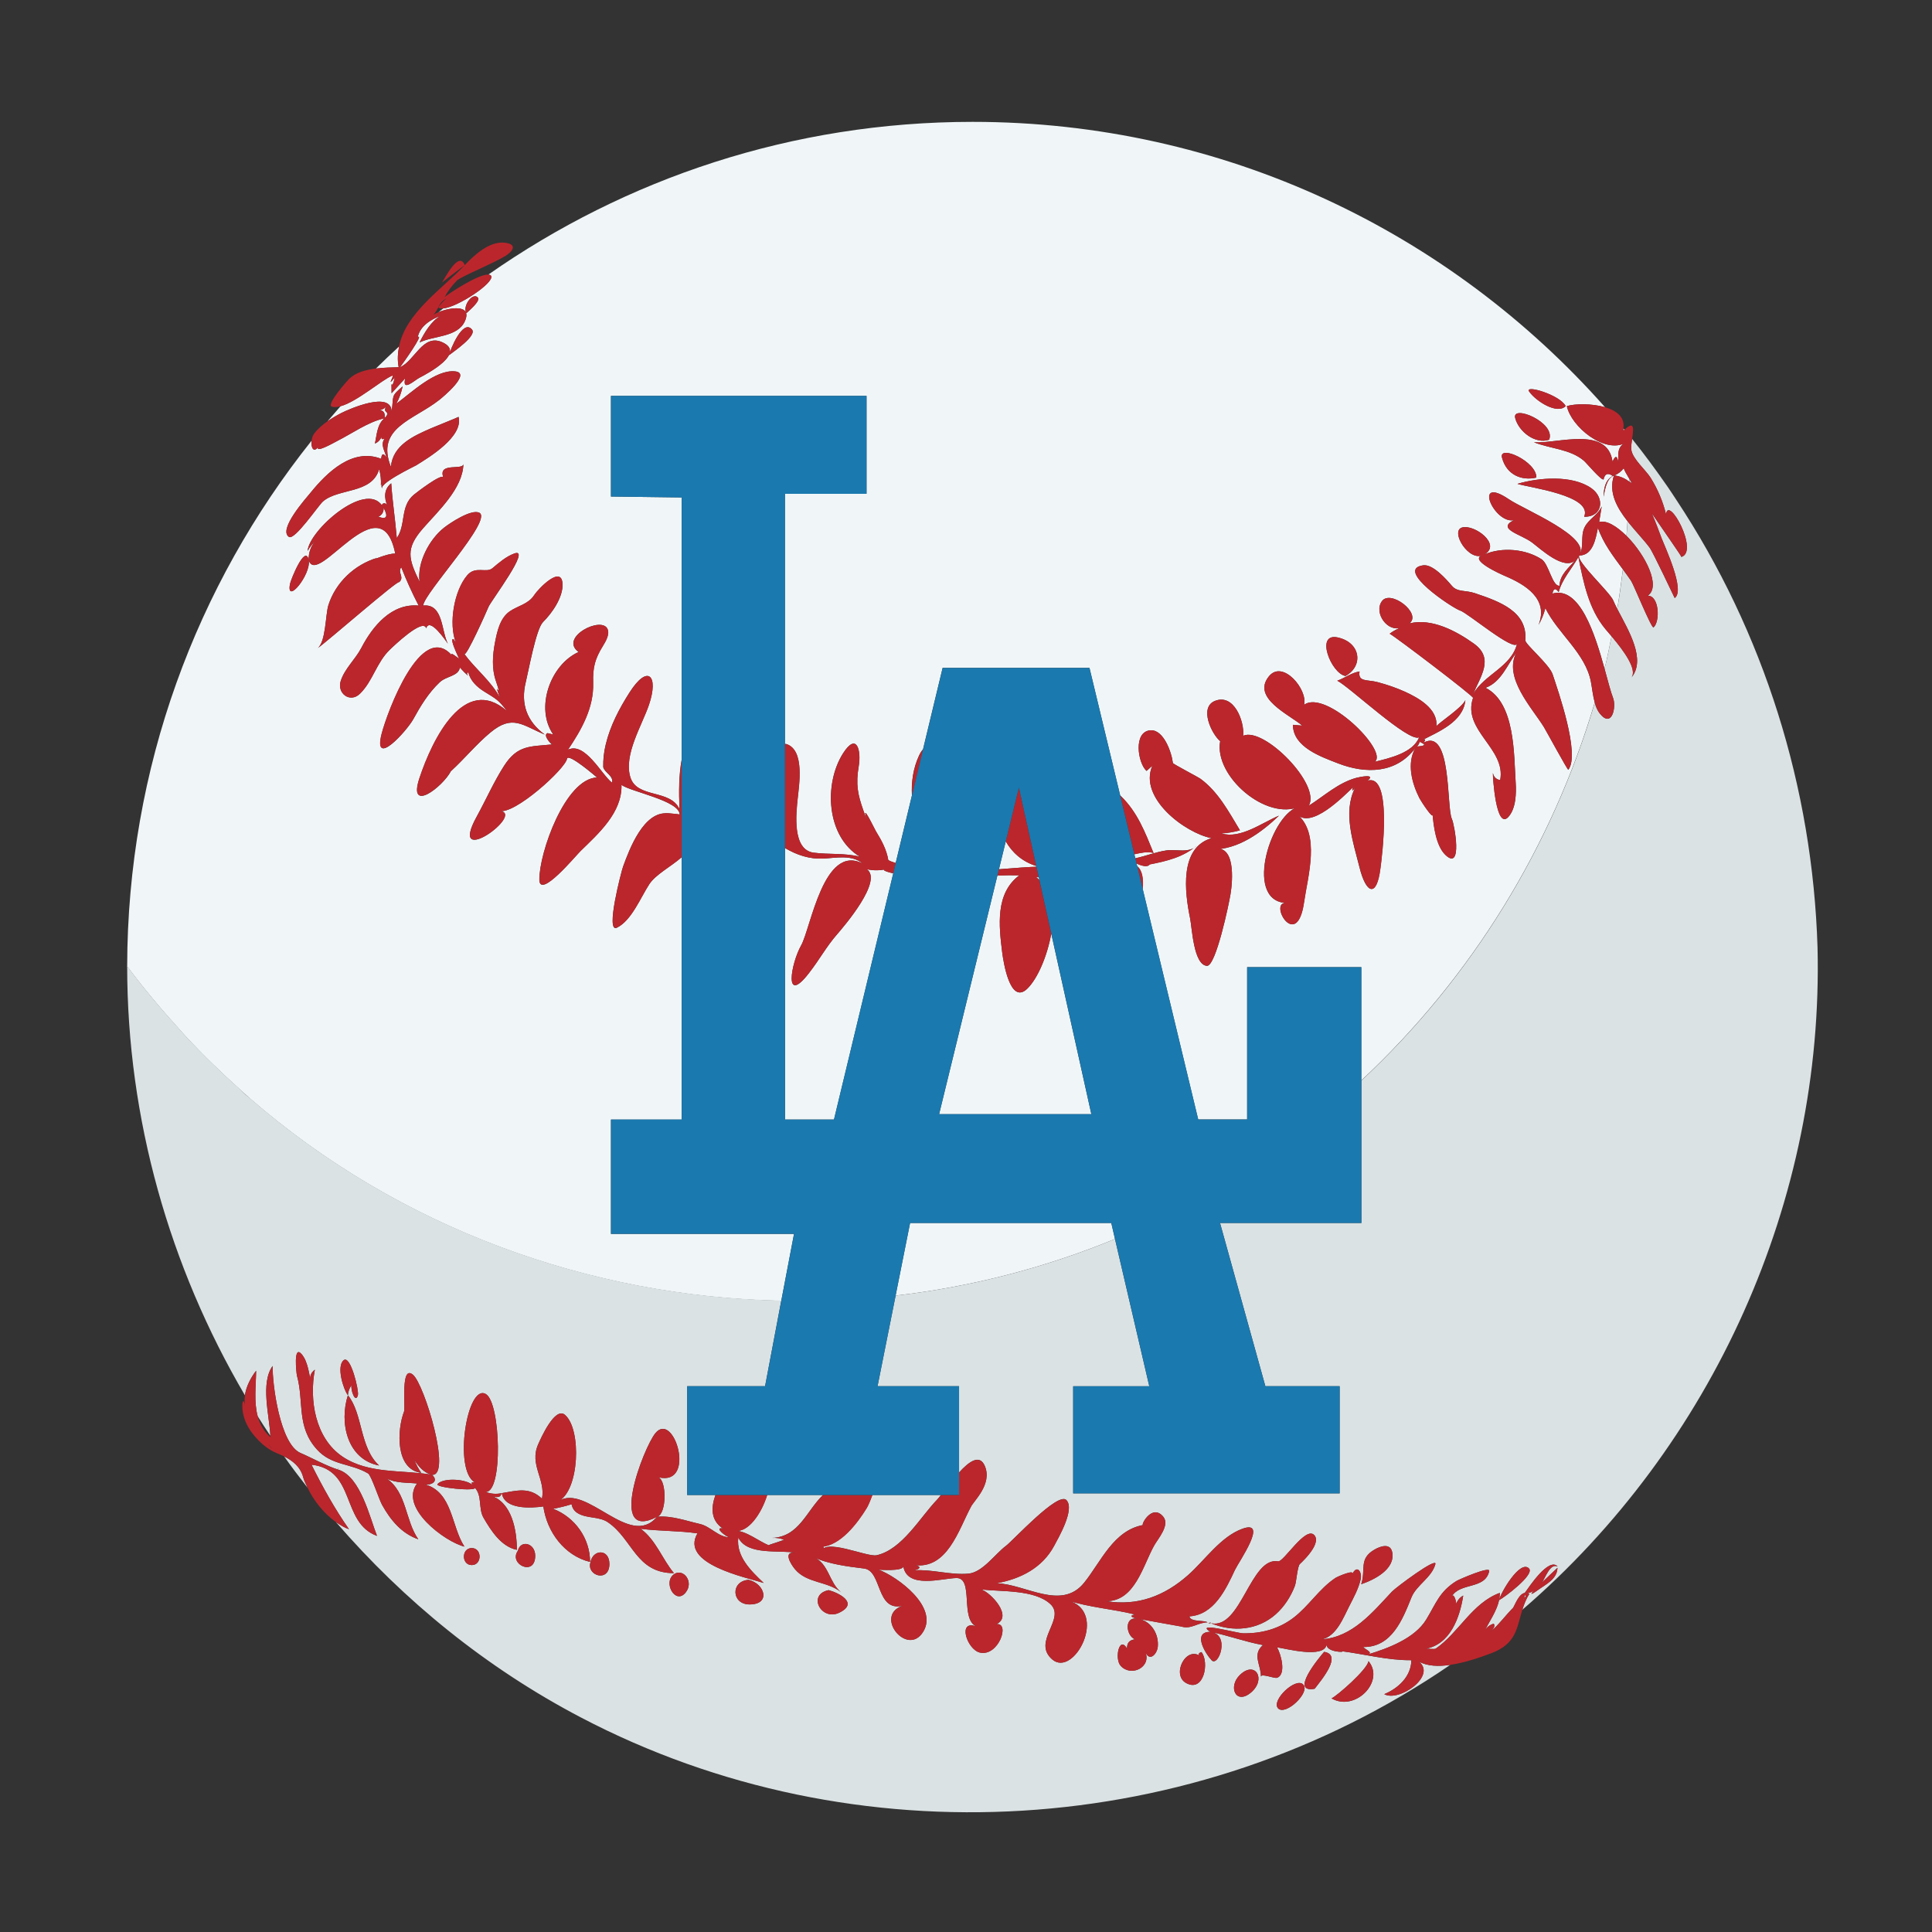 <?xml version="1.0" encoding="utf-8"?>
<!-- Generator: Adobe Illustrator 17.0.0, SVG Export Plug-In . SVG Version: 6.00 Build 0)  -->
<!DOCTYPE svg PUBLIC "-//W3C//DTD SVG 1.1//EN" "http://www.w3.org/Graphics/SVG/1.1/DTD/svg11.dtd">
<svg version="1.1" id="Layer_1" xmlns="http://www.w3.org/2000/svg" xmlns:xlink="http://www.w3.org/1999/xlink" x="0px" y="0px"
	 width="40px" height="40px" viewBox="0 0 40 40" style="enable-background:new 0 0 40 40;" xml:space="preserve">
<rect x="0" y="0" width="40" height="40" fill="#333333" stroke="none"/>
<path id="color4" style="fill:#F0F6F8;" d="M7.942,10.512c0.099,0.189,0.064,0.25-0.107,0.187
	C7.911,10.659,7.947,10.597,7.942,10.512z M9.033,15.444C9.045,15.386,9.011,15.462,9.033,15.444L9.033,15.444z M32.679,11.533
	c-0.134,0.243-0.335,0.452-0.408,0.726c-0.064-0.09-0.107-0.08-0.129,0.03c0.566-0.157,0.879,0.836,1.079,1.557
	c0.056-0.222,0.098-0.448,0.145-0.673c-0.054-0.063-0.101-0.118-0.127-0.149C32.889,12.602,32.785,12.057,32.679,11.533z
	 M34.699,10.34c0.001,0.002,0.002,0.004,0.004,0.006c0.096,0.144,0.196,0.285,0.288,0.432C34.898,10.629,34.796,10.486,34.699,10.34
	z M29.397,15.349c-0.011,0.039-0.03,0.075-0.057,0.106C29.654,15.432,29.357,15.367,29.397,15.349z M33.696,10.791
	c-0.007,0.101-0.013,0.203-0.022,0.304c-0.199-0.198-0.412-0.331-0.566-0.287c0.018-0.107,0.036-0.215,0.053-0.323
	c-0.078,0.179-0.27,0.259-0.355,0.434c-0.09,0.187-0.002,0.4-0.109,0.582c0.288,0,0.342-0.362,0.386-0.574
	c0.11,0.322,0.317,0.59,0.517,0.861c-0.035,0.274-0.07,0.547-0.117,0.818c-0.032-0.063-0.061-0.122-0.083-0.175
	c-0.069-0.168-0.757-0.798-0.707-0.925c0.266-0.389-1.124-0.947-1.451-1.168c-0.76-0.515-0.31,0.513,0.101,0.431
	c-0.366,0.183,0.143,0.289,0.374,0.461c0.177,0.132,0.661,0.59,0.899,0.369c-0.137,0.156-0.322,0.299-0.328,0.527
	c-0.149,0.022-0.221-0.45-0.371-0.547c-0.333-0.216-0.82-0.257-1.184-0.101c0.363-0.206-0.211-0.63-0.463-0.557
	c-0.253,0.074,0.145,0.73,0.447,0.565c-0.354,0.089,0.367,0.407,0.45,0.442c0.403,0.172,0.904,0.466,0.686,1.011
	c0.063-0.11,0.11-0.227,0.142-0.349c0.257,0.527,0.831,0.931,0.943,1.527c0.025,0.133,0.04,0.287,0.079,0.428
	c-0.885,2.983-2.552,5.697-4.833,7.825v-2.347H25.82v3.154h-1.013l-1.149-4.771c0.017-0.206-0.005-0.384-0.114-0.473l-0.014-0.056
	c0.035,0.018,0.069,0.031,0.106,0.041c-0.002,0-0.002,0-0.005,0c0.002,0.001,0.006,0.001,0.009,0.001
	c0.066,0.018,0.129,0.022,0.164-0.023c0.344-0.067,0.708-0.153,0.978-0.396c-0.155,0.176-0.434,0.075-0.631,0.106
	c-0.222,0.033-0.429,0.117-0.646,0.163l-0.02-0.083c0.131-0.028,0.263-0.063,0.397-0.027c0.001,0.001,0.001,0.003,0.002,0.005
	c0.026,0.004,0.019,0.001-0.002-0.005c-0.175-0.428-0.335-0.848-0.674-1.175c-0.007-0.006-0.01-0.009-0.016-0.015l-0.636-2.642
	h-3.04l-0.406,1.686c-0.028,0.031-0.055,0.071-0.083,0.13c-0.122,0.263-0.162,0.545-0.147,0.827l-0.336,1.397
	c-0.052-0.018-0.106-0.029-0.154-0.061c-0.035-0.216-0.143-0.412-0.256-0.596c-0.032-0.052-0.317-0.656-0.186-0.223
	c-0.03-0.083-0.054-0.151-0.078-0.22c-0.109-0.311-0.157-0.524-0.092-0.903c0.054-0.317-0.037-0.716-0.324-0.267
	c-0.401,0.63-0.349,1.719,0.348,2.14c-0.305-0.078-0.644-0.043-0.956-0.083c-0.45-0.058-0.364-0.816-0.331-1.128
	c0.029-0.282,0.147-0.992-0.23-1.12c-0.011-0.004-0.023-0.002-0.034-0.004v-5.179h1.689V8.196h-5.291v2.084l1.463,0.019v5.433
	c-0.058,0.319-0.059,0.647-0.045,1.02c-0.191-0.42-0.881-0.215-1.017-0.66c-0.143-0.465,0.242-1.075,0.386-1.502
	c0.204-0.603-0.022-0.85-0.403-0.253c-0.213,0.334-0.401,0.691-0.493,1.079c-0.038,0.154-0.055,0.309-0.051,0.467
	c0.027,0.114,0.221,0.183,0.181,0.321c-0.214-0.161-0.557-0.851-0.911-0.682c0.281-0.419,0.536-0.867,0.521-1.387
	c-0.009-0.317,0.036-0.491,0.2-0.758c0.055-0.09,0.145-0.238,0.099-0.35c-0.116-0.287-1.013,0.169-0.601,0.472
	c-0.587,0.265-0.905,1.163-0.524,1.709c-0.039-0.009-0.079-0.019-0.119-0.029c-0.101,0.039,0.063,0.217,0.094,0.234
	c-0.448,0.046-0.712,0.008-0.99,0.438c-0.215,0.333-0.379,0.71-0.571,1.058c-0.617,1.122,1.037-0.079,0.469-0.12
	c0.31,0.086,1.361-0.864,1.402-1.08c0.025-0.129,0.625,0.391,0.619,0.388c-0.66,0.03-1.196,1.563-1.192,2.116
	c0.004,0.41,0.755-0.498,0.851-0.591c0.374-0.365,0.865-0.798,0.849-1.371c0.201,0.145,1.201,0.326,1.205,0.613
	c-0.053-0.014-0.449-0.045-0.243-0.023c-0.502-0.054-0.798,0.743-0.929,1.102c-0.034,0.094-0.373,1.383-0.127,1.264
	c0.304-0.148,0.494-0.634,0.672-0.903c0.132-0.2,0.445-0.36,0.668-0.555v5.431h-1.463v2.367h3.79l-0.264,1.385
	c-3.977-0.083-7.911-1.507-10.999-4.189c-0.064-0.055-0.125-0.113-0.188-0.169c-0.403-0.361-0.793-0.738-1.16-1.134
	c-0.037-0.04-0.073-0.083-0.11-0.124c-0.381-0.419-0.746-0.854-1.085-1.308c0.007-4.116,1.436-7.895,3.816-10.881
	c-0.014,0.14,0.047,0.277,0.159,0.096C6.464,9.425,6.937,9.152,6.986,9.128c0.299-0.151,0.641-0.396,0.969-0.466
	c-0.151,0.135-0.152,0.34-0.193,0.521c0.071-0.03,0.119-0.082,0.142-0.156C7.886,9.09,7.907,9.108,7.965,9.078
	C7.866,9.209,7.972,9.342,8.002,9.47c-0.064-0.094-0.1-0.084-0.11,0.029c-0.594-0.232-1.12,0.28-1.46,0.699
	c-0.098,0.12-0.677,0.765-0.451,0.917c0.116,0.082,0.612-0.653,0.705-0.733c0.323-0.28,1.014-0.151,1.164-0.668
	c0.03,0.109,0.043,0.221,0.036,0.335c0.03-0.092-0.008,0.053,0.038,0.086c-0.142-0.099,0.665-0.484,0.691-0.5
	c0.271-0.168,0.982-0.596,0.879-1.004c0.002,0.005-0.517,0.213-0.569,0.236C8.564,9.025,8.133,9.214,8.093,9.665
	C7.77,8.854,8.564,8.699,9.096,8.279c0.061-0.048,0.674-0.552,0.328-0.59c-0.405-0.045-0.917,0.448-1.219,0.67
	c0.062-0.113,0.105-0.233,0.131-0.36C8.084,8.22,8.158,8.168,8.108,8.522C8.102,8.084,7.23,8.468,7.065,8.552
	C6.97,8.601,6.873,8.658,6.782,8.721c0.089-0.105,0.179-0.209,0.27-0.312C7.39,8.318,7.906,7.863,8.118,7.778
	c0.064-0.026-0.134,0.266,0.054,0.039C8.1,8.155,8.103,7.749,8.107,8.142C8.201,8.039,8.295,7.935,8.39,7.831
	c-0.072,0.296,0.19,0.043,0.293-0.01C8.866,7.727,9.657,7.303,9.15,7.083C8.751,6.909,8.584,7.474,8.283,7.602
	c0.069-0.093,0.504-0.703,0.366-0.623C8.695,6.753,8.921,6.611,9.121,6.54c-0.19,0.102-0.344,0.363-0.434,0.55
	c0.282-0.141,0.79-0.104,0.939-0.443c0.153-0.351-0.305-0.285-0.549-0.183C9.11,6.437,9.144,6.412,9.178,6.385
	c0.305-0.029,1.059-0.531,0.991-0.671c-0.009-0.02-0.031-0.027-0.058-0.029c2.84-1.99,6.294-3.162,10.024-3.162
	c5.215,0,9.89,2.287,13.096,5.908c-0.276-0.08-0.624-0.074-0.791-0.023c0.088,0.423,0.781,0.998,1.221,0.758
	c-0.188,0.074-0.158,0.259-0.153,0.417c-0.023-0.153-0.064-0.161-0.122-0.025c-0.105-0.749-1.151-0.365-1.628-0.402
	c0.334,0.135,0.748,0.139,1.034,0.382c0.05,0.042,0.361,0.414,0.408,0.388c0.026-0.12,0.09-0.144,0.19-0.072
	c-0.16,0.086-0.186,0.269-0.19,0.431c0.028-0.135,0.058-0.382,0.214-0.437C33.3,10.195,33.473,10.507,33.696,10.791z M9.656,6.484
	c0.04-0.04,0.301-0.254,0.237-0.323C9.789,6.043,9.569,6.336,9.656,6.484z M9.769,6.819C9.582,6.603,9.321,7.237,9.297,7.354
	C9.375,7.289,9.889,6.948,9.769,6.819z M7.901,10.172C7.905,10.207,7.904,10.196,7.901,10.172L7.901,10.172z M7.453,14.361
	C7.72,14.1,7.795,13.717,8.07,13.452c0.064-0.062,0.693-0.669,0.754-0.443c0.072-0.241,0.407,0.261,0.45,0.318
	c-0.139-0.252-0.091-0.832-0.512-0.79c0.005-0.244,1.458-1.786,1.159-1.923c-0.166-0.076-0.599,0.21-0.727,0.311
	c-0.305,0.24-0.563,0.723-0.507,1.12c-0.231-0.476-0.295-0.685,0.068-1.102c0.309-0.355,0.831-0.831,0.839-1.339
	c0,0.144-0.534-0.045-0.415,0.282c-0.025-0.098-0.562,0.316-0.611,0.357c-0.289,0.24-0.158,0.622-0.353,0.897
	c-0.031-0.379-0.09-0.755-0.115-1.134c-0.153,0.119-0.152,0.308-0.076,0.469c-0.042-0.099-0.137-0.043-0.111-0.005
	c-0.35-0.52-1.517,0.516-1.544,0.936c0.044-0.076,0.097-0.145,0.158-0.207c-0.093,0.113-0.139,0.243-0.137,0.39
	c-0.071-0.325-0.37,0.412-0.386,0.501c-0.084,0.445,0.44-0.195,0.388-0.493c0.177,0.589,1.491-1.639,1.791-0.135
	c-0.158-0.011-0.541,0.169-0.373,0.087c-0.469,0.142-0.859,0.507-1.01,0.977c-0.064,0.199-0.051,0.782-0.234,0.902
	c0.174-0.115,1.689-1.44,1.699-1.375c0.116-0.108-0.041-0.194,0.042-0.309c0.107,0.271,0.227,0.536,0.361,0.794
	c-0.563-0.052-0.955,0.429-1.187,0.876c-0.124,0.237-0.341,0.424-0.426,0.682C6.97,14.352,7.246,14.564,7.453,14.361z
	 M11.647,12.092c-0.017-0.406-0.504,0.102-0.586,0.229c-0.123,0.19-0.333,0.218-0.507,0.337c-0.204,0.141-0.262,0.42-0.306,0.648
	c-0.049,0.256-0.069,0.538,0.018,0.789c0.162,0.471-0.082-0.087,0.088,0.354c-0.189-0.351-0.508-0.593-0.74-0.908
	c0.04,0.064,0.461-0.879,0.5-0.975c0.054-0.129,0.897-1.238,0.536-1.106c-0.169,0.061-0.319,0.191-0.454,0.305
	c-0.128,0.108-0.349-0.055-0.52,0.144c-0.274,0.319-0.392,1.005-0.236,1.399c-0.016-0.025-0.032-0.049-0.048-0.074
	c-0.124-0.043,0.214,0.589,0.1,0.394c0.014,0.012-0.219-0.175-0.122-0.044c-0.644-0.768-1.351,1.161-1.466,1.601
	c-0.193,0.741,0.52-0.054,0.653-0.294c0.152-0.277,0.314-0.544,0.545-0.763c0.14-0.134,0.39-0.124,0.42-0.307
	c0.092,0.1,0.098,0.105,0.171,0.171c-0.03-0.036-0.028-0.06,0.004-0.071c0.041,0.174,0.181,0.305,0.327,0.396
	c0.257,0.159,0.294,0.171,0.471,0.402c-0.877-0.762-1.539,0.574-1.81,1.391c-0.247,0.746,0.485,0.177,0.65-0.142
	c0.283-0.258,0.525-0.558,0.82-0.803c0.458-0.379,0.66-0.149,1.125,0.044c-0.371-0.27-0.503-0.638-0.395-1.081
	c0.06-0.244,0.214-1.104,0.357-1.247C11.43,12.694,11.659,12.369,11.647,12.092z M27.857,13.996
	c0.375-0.206,0.317-0.694-0.162-0.798C27.223,13.096,27.56,13.945,27.857,13.996z M26.481,16.887
	c-0.345,0.141-0.799,0.491-1.193,0.368c0.13-0.007,0.258-0.028,0.384-0.064c-0.231-0.381-0.448-0.796-0.816-1.066
	c-0.06-0.043-0.574-0.309-0.573-0.328c-0.023-0.209-0.187-0.692-0.46-0.677c-0.365,0.02-0.269,0.677-0.085,0.841
	c0.04-0.035,0.08-0.071,0.12-0.106c-0.288,0.661,0.668,1.388,1.225,1.499c-0.669,0.199-0.554,1.12-0.444,1.656
	c0.041,0.195,0.071,0.967,0.349,0.987c0.186,0.013,0.457-1.29,0.488-1.482c0.045-0.271,0.116-1.073-0.379-0.929
	C25.629,17.595,26.115,17.237,26.481,16.887z M28.313,16.163c0.184-0.151-0.168-0.075-0.23-0.059
	c-0.376,0.101-0.666,0.374-0.987,0.578c0.258-0.436-0.929-1.641-1.357-1.449c0.027-0.299-0.19-0.881-0.586-0.721
	c-0.329,0.133-0.072,0.681,0.109,0.833c-0.131,0.723,0.956,1.659,1.647,1.353c-0.579,0.104-1.164,1.918-0.307,1.996
	c-0.319,0.03,0.251,0.991,0.396-0.014c0.075-0.531,0.349-1.427-0.153-1.829c0.291,0.334,0.969-0.364,1.166-0.551
	c-0.029,0.081-0.015,0.085,0.043,0.013c-0.258,0.507-0.036,1.13,0.091,1.64c0.137,0.553,0.357,0.643,0.434,0.024
	C28.613,17.736,28.832,16.008,28.313,16.163z M29.43,15.331c0.35-0.18,0.864-0.384,0.909-0.834
	c-0.078,0.161-0.529,0.452-0.601,0.539c0.038-0.362-0.378-0.591-0.653-0.716c-0.18-0.081-0.368-0.145-0.559-0.196
	c-0.222-0.06-0.415,0.002-0.378-0.222c-0.169,0.026-0.304,0.136-0.461,0.191c0.256,0.13,1.482,1.287,1.694,1.172
	c-0.124,0.324-0.621,0.434-0.915,0.506c0.279-0.229-1.019-1.507-1.467-1.178c0.083-0.311-0.439-0.944-0.727-0.591
	c-0.366,0.45,0.429,0.796,0.689,1.021c-0.064-0.005-0.128-0.01-0.191-0.016c0,0.461,0.582,0.661,0.931,0.797
	c0.576,0.224,1.212,0.215,1.607-0.322c-0.189,0.319-0.074,0.74,0.082,1.046c0.033,0.063,0.302,0.476,0.27,0.322
	c0.021,0.255,0.072,0.661,0.264,0.848c0.366,0.354,0.19-0.632,0.136-0.743c-0.114-0.237,0.002-1.893-0.585-1.579
	C29.528,15.303,29.513,15.289,29.43,15.331z M30.061,12.13c-0.114-0.134-0.392-0.452-0.593-0.426
	c-0.608,0.082,0.614,0.892,0.764,0.937s1.125,0.87,1.178,0.683c-0.113,0.483-0.686,0.642-0.913,1.051
	c0.153-0.369,0.447-0.744,0.018-1.05c-0.364-0.26-0.869-0.531-1.332-0.419c0.258-0.207-0.395-0.707-0.572-0.459
	c-0.176,0.244,0.126,0.666,0.414,0.539c-0.092,0.031-0.177,0.076-0.253,0.134c0.131,0.071,1.752,1.302,1.726,1.33
	c-0.23,0.67,0.689,1.048,0.562,1.701c-0.084-0.015-0.134-0.064-0.151-0.148c-0.003,0.088,0.065,1.188,0.319,0.912
	c0.16-0.173,0.167-0.494,0.153-0.713c-0.038-0.579-0.008-1.651-0.624-1.962c0.323-0.117,0.45-0.478,0.64-0.731
	c-0.277,0.514,0.317,1.14,0.567,1.542c0.05,0.082,0.494,0.901,0.507,0.886c0.25-0.32-0.215-1.643-0.325-1.976
	c-0.071-0.21-0.572-0.624-0.565-0.704c0.048-0.592-0.518-0.8-1.048-0.977C30.339,12.215,30.174,12.263,30.061,12.13z M31.661,8.108
	c0.142,0.201,0.58,0.478,0.754,0.3C32.302,8.176,31.553,7.955,31.661,8.108z M31.371,8.657c0.074,0.281,0.415,0.544,0.702,0.447
	C32.218,8.745,31.292,8.364,31.371,8.657z M31.809,9.888c0.01-0.333-0.784-0.691-0.711-0.412
	C31.191,9.834,31.509,9.959,31.809,9.888z M32.948,10.109c-0.397-0.28-1.09-0.222-1.531-0.091c0.239,0.077,1.568,0.24,1.381,0.681
	C33.186,10.706,33.231,10.307,32.948,10.109z M34.519,10.071c0.002,0.002,0.003,0.004,0.005,0.006
	c-0.047-0.068-0.09-0.139-0.138-0.206C34.432,9.936,34.473,10.005,34.519,10.071z M8.262,7.174C8.1,7.324,7.939,7.475,7.783,7.63
	c0.164-0.02,0.332-0.023,0.471-0.027C8.225,7.451,8.236,7.31,8.262,7.174z M8.086,7.673C8.066,7.673,8.167,7.69,8.086,7.673
	L8.086,7.673z M7.006,8.97C6.892,9.046,7.13,8.887,7.006,8.97L7.006,8.97z M33.61,8.87c-0.003,0.017,0.003,0.03-0.002,0.048
	c0.01-0.01,0.016-0.013,0.025-0.021C33.625,8.888,33.617,8.879,33.61,8.87z M33.424,9.844c0.119,0.013,0.22,0.063,0.312,0.129
	c0-0.018,0-0.036,0-0.054c-0.064-0.106-0.113-0.194-0.118-0.225C33.567,9.761,33.501,9.811,33.424,9.844z M32.133,12.362
	C32.16,12.257,32.133,12.312,32.133,12.362L32.133,12.362z M7.785,8.501c0.123-0.03,0.2,0.019,0.177,0.154
	c0.154-0.154-0.065-0.099,0.037-0.236C7.938,8.475,7.867,8.502,7.785,8.501z M7.974,8.643C8.054,8.567,8.095,8.503,7.974,8.643
	L7.974,8.643z M33.79,9.089c0.157,0.196,0.308,0.396,0.456,0.599c-0.149-0.203-0.299-0.404-0.456-0.6
	C33.79,9.088,33.79,9.088,33.79,9.089z M19.443,23.068h3.152l-0.83-3.739c-0.082,0.465-0.283,0.934-0.496,1.141
	c-0.362,0.351-0.498-0.582-0.52-0.755c-0.067-0.542-0.147-1.22,0.356-1.593c-0.152-0.004-0.303-0.001-0.455,0.005L19.443,23.068z
	 M18.367,17.99c-0.139,0.036-0.279,0.038-0.42,0.007c0.337,0.236-0.464,1.172-0.615,1.346c-0.229,0.263-0.359,0.516-0.584,0.805
	c-0.526,0.68-0.373-0.199-0.161-0.575c0.199-0.353,0.465-2.114,1.275-1.693c-0.223-0.191-0.553-0.118-0.818-0.104
	c-0.286,0.014-0.549-0.075-0.791-0.218v5.621h1.014l1.227-5.096C18.402,18.062,18.191,18.005,18.367,17.99z M21.507,18.163
	c-0.02-0.002-0.039,0-0.059-0.003c0.029,0.012,0.046,0.04,0.071,0.057L21.507,18.163z M20.823,17.42l-0.141,0.577
	c0.326-0.027,0.662-0.05,0.776-0.052l-0.004-0.016C21.16,17.837,20.958,17.652,20.823,17.42z M18.842,25.32l-0.3,1.504
	c1.549-0.178,3.078-0.57,4.543-1.172l-0.077-0.332C23.008,25.32,18.842,25.32,18.842,25.32z"/>
<path id="color3" style="fill:#DBE2E3;" d="M15.883,30.953h1.155c-0.344,0.331-0.495,0.866-1.053,0.887
	c0.084-0.005,0.164,0.006,0.241,0.035c0.014,0.015-0.291,0.099-0.313,0.117c-0.194-0.077-0.478-0.307-0.695-0.3
	C15.485,31.734,15.759,31.35,15.883,30.953z M33.791,10.009c-0.017-0.028-0.03-0.05-0.046-0.075
	c-0.003-0.005-0.006-0.01-0.009-0.015c0,0.018,0,0.036,0,0.054c0.003,0.002,0.005,0.003,0.008,0.005
	C33.759,9.989,33.776,9.996,33.791,10.009z M11.41,31.05C11.422,31.068,11.528,31.144,11.41,31.05L11.41,31.05z M20.228,30.764
	C20.228,30.75,20.178,30.674,20.228,30.764L20.228,30.764z M31.543,33.116c0.01-0.014,0.023-0.03-0.01-0.005
	C31.509,33.097,31.524,33.109,31.543,33.116z M18.179,32.273c-0.034-0.021-0.033-0.015-0.026-0.006
	C18.16,32.269,18.175,32.273,18.179,32.273z M16.992,32.149c0.048-0.332,0.955,0.096,1.158,0.05
	c0.531-0.119,0.903-0.792,1.257-1.157c0.019-0.02,0.045-0.053,0.074-0.09H18.06c-0.045,0.125-0.091,0.226-0.115,0.266
	c-0.187,0.307-0.543,0.784-0.944,0.806C17.123,31.996,16.992,32.121,16.992,32.149z M5.883,30.154
	c0.155,0.22,0.319,0.435,0.485,0.648c-0.034-0.073-0.073-0.147-0.091-0.217C6.22,30.363,6.051,30.238,5.883,30.154z M37.63,19.612
	c0.131,5.239-2.167,10.319-6.112,13.717c0.034-0.108,0.076-0.218,0.145-0.331c-0.18-0.097-0.277,0.188-0.334,0.288
	c-0.164,0.164-0.3,0.357-0.479,0.506c0.053-0.05,0.117-0.116,0.076-0.175c-0.078,0.022-0.139,0.068-0.182,0.137
	c0.123-0.247,0.308-0.484,0.308-0.775c-0.573,0.209-0.852,0.828-1.326,1.154c-0.035,0.02-0.171-0.005-0.216,0.004
	c0.515-0.087,0.715-0.651,0.784-1.102c-0.072,0.04-0.12,0.099-0.146,0.176c0.009-0.027-0.045-0.249-0.095-0.152
	c0.172-0.304,0.694-0.142,0.779-0.531c0.024-0.111-0.637,0.179-0.674,0.203c-0.356,0.218-0.427,0.468-0.629,0.799
	c-0.236,0.39-0.788,0.596-1.201,0.722c0.109-0.043-0.092-0.115-0.102-0.152c0.588,0.006,0.811-0.567,0.996-1.027
	c0.103-0.256,0.42-0.41,0.495-0.688c0.043-0.16-0.818,0.482-0.899,0.569c-0.402,0.428-0.816,0.941-1.448,0.987
	c0.3-0.068,0.439-0.443,0.564-0.686c0.091-0.18,0.19-0.357,0.236-0.555c0.034-0.143-0.069-0.323-0.177-0.104
	c0.069-0.115-0.301,0.045-0.344,0.074c-0.336,0.222-0.549,0.579-0.867,0.823c-0.306,0.234-0.67,0.331-1.051,0.323
	c-0.121-0.003-1.009-0.246-0.673-0.03c-0.374,0-0.109,0.442,0.026,0.587c0.141,0.151,0.393-0.529-0.018-0.585
	c0.364,0.072,0.694,0.2,1.083,0.272c-0.233,0.194-0.038,0.418-0.043,0.654c0.001-0.076,0.279,0.043,0.334,0.023
	c0.202-0.074,0.072-0.517-0.003-0.631c0.183,0.025,0.978,0.242,1.03-0.059c-0.013,0.168,0.431,0.167,0.298,0.138
	c0.484,0.062,0.97,0.193,1.456,0.188c-0.006,0.338-0.27,0.582-0.562,0.703c0.308,0.171,1.095-0.382,0.714-0.676
	c0.179,0.099,0.412,0.105,0.652,0.07c-5.275,3.616-12.315,4.068-18,1.087c-1.956-1.025-3.662-2.414-5.072-4.047
	c0.089,0.063,0.181,0.119,0.272,0.15c-0.293-0.418-0.541-0.866-0.77-1.323c0.009,0.006,0.007,0.001-0.007-0.013
	c0.93,0.104,0.606,1.199,1.357,1.474c-0.149-0.379-0.34-1.221-0.793-1.368c-0.256-0.079-0.542-0.241-0.794-0.35
	c-0.42-0.184-0.582-1.418-0.574-1.8c-0.257,0.351-0.066,1.035-0.047,1.446c-0.089-0.134-0.178-0.269-0.263-0.406
	c-0.08-0.295-0.036-0.63-0.032-0.942c-0.113,0.149-0.205,0.324-0.232,0.509c-1.56-2.66-2.437-5.723-2.437-8.884
	c0.339,0.455,0.704,0.889,1.085,1.308c0.037,0.041,0.072,0.083,0.11,0.124c0.368,0.397,0.757,0.773,1.16,1.134
	c0.034,0.03,0.064,0.066,0.098,0.096c0.029,0.026,0.061,0.048,0.09,0.073c3.088,2.682,7.022,4.106,10.999,4.189l-0.006,0.032
	L15.84,28.7h-1.613v2.253h0.585c-0.093,0.258-0.098,0.524,0.151,0.691c-0.192-0.033,0.072,0.178,0.143,0.185
	c-0.24-0.006-0.391-0.225-0.616-0.277c-0.289-0.066-0.577-0.174-0.88-0.151c0.19-0.065,0.196-0.729,0.025-0.815
	c0.79,0.186,0.322-1.387-0.066-0.914c-0.245,0.298-1.001,2.263,0.031,1.733c-0.565,0.674-1.46-0.709-2.041-0.323
	c0.436-0.217,0.486-1.486,0.139-1.788c-0.209-0.183-0.506,0.496-0.557,0.611c-0.186,0.423,0.158,0.721,0.08,1.123
	c-0.262-0.249-0.518-0.166-0.832-0.115c0.054,0.347,0.612,0.311,0.86,0.276c0.074,0.527,0.436,1.019,0.967,1.149
	c0-0.49-0.312-0.924-0.765-1.101c0.13-0.023,0.257-0.055,0.383-0.094c0.015,0.086,0.061,0.149,0.136,0.191
	c0.189,0.108,0.433,0.059,0.615,0.182c0.52,0.355,0.579,1.054,1.368,1.054c-0.245-0.293-0.372-0.688-0.69-0.919
	c0.39,0.051,0.787,0.038,1.177,0.095c-0.371,0.634,1.006,0.911,1.371,1.027c-0.258-0.246-0.575-0.547-0.526-0.941
	c0.187,0.386,0.872,0.248,1.21,0.32c-0.301-0.059-0.13,0.225-0.035,0.338c0.246,0.292,0.665,0.244,0.95,0.472
	c-0.247-0.197-0.251-0.594-0.565-0.724c0.305,0.146,0.713,0.195,1.044,0.236c0.376,0.045,0.244,0.897,0.794,0.772
	c-0.597,0.21,0.108,1.071,0.432,0.534c0.312-0.514-0.529-1.133-0.925-1.282c0.024,0.001,0.495,0.037,0.512-0.066
	c0.085,0.468,0.791,0.247,1.096,0.239c0.373-0.011,0.069,0.864,0.423,1.005c-0.408-0.157-0.203,0.475,0.065,0.538
	c0.387,0.089,0.635-0.626,0.341-0.588c0.349-0.158-0.108-0.649-0.31-0.718c0.413,0.048,1.099-0.001,1.427,0.3
	c0.335,0.305-0.389,0.779,0.042,1.149c0.449,0.385,1.176-0.994,0.319-1.223c0.452,0.147,0.931,0.177,1.391,0.291
	c-0.165,0.038,0.008,0.078,0.051,0.087c-0.276-0.048-0.239,0.347-0.05,0.428c-0.114,0.014-0.168,0.077-0.163,0.192
	c-0.163-0.279-0.264,0.215-0.131,0.358c0.221,0.239,0.649,0.021,0.505-0.301c0.09,0.237,0.249,0.047,0.262-0.092
	c0.026-0.252-0.118-0.509-0.372-0.577c0.286,0.055,0.574,0.102,0.86,0.155c0.207,0.063,0.344-0.087,0.543-0.087
	c-0.078-0.05-0.354-0.001-0.376-0.124c0.511-0.032,0.755-0.56,0.944-0.963c0.08-0.17,0.7-1.047,0.156-0.851
	c-0.452,0.162-0.778,0.652-1.129,0.962c-0.488,0.43-1.041,0.644-1.695,0.537c0.597,0.007,0.763-0.74,0.995-1.152
	c0.079-0.141,0.329-0.421,0.19-0.593c-0.239-0.296-0.492,0.209-0.413,0.168c-0.619,0.11-0.875,0.758-1.227,1.196
	c-0.474,0.587-1.215,0.026-1.815,0.011c0.496-0.089,0.948-0.316,1.195-0.777c0.094-0.177,0.432-0.756,0.253-0.945
	c-0.173-0.183-1.11,0.843-1.252,0.948c-0.223,0.165-0.483,0.548-0.776,0.575c-0.377,0.033-0.746-0.093-1.123-0.069
	c0.177-0.041,0.109-0.102-0.017-0.111c0.699,0.106,0.933-0.723,1.189-1.2c0.049-0.117,0.451-0.467,0.29-0.848
	c-0.107-0.253-0.325-0.096-0.534,0.134V28.7h-1.688l0.37-1.854l0.004-0.022c1.549-0.178,3.078-0.57,4.543-1.172l0.002,0.01
	l0.708,3.039h-1.576v2.217h5.517V28.7h-1.538l-0.939-3.38h2.927v-2.924v-0.024c2.281-2.127,3.948-4.841,4.833-7.825
	c0.006,0.021,0.011,0.043,0.018,0.064c0.022,0.06,0.049,0.117,0.089,0.166c0.248,0.307,0.344-0.142,0.27-0.33
	c-0.045-0.116-0.098-0.318-0.162-0.552c-0.004-0.016-0.009-0.032-0.013-0.048c0.056-0.222,0.098-0.448,0.145-0.673
	c0.009,0.011,0.017,0.02,0.027,0.032c0.212,0.254,0.521,0.662,0.38,0.828c0.316-0.374-0.055-0.978-0.276-1.402
	c-0.004-0.008-0.009-0.017-0.013-0.025c0.048-0.271,0.083-0.545,0.117-0.818c0.006,0.008,0.011,0.015,0.016,0.023
	c0.052,0.071,0.105,0.142,0.154,0.215c0.052,0.076,0.424,0.997,0.464,0.962c0.138-0.119,0.12-0.657-0.12-0.655
	c0.278-0.192-0.043-0.835-0.426-1.225c-0.005-0.005-0.01-0.009-0.014-0.013c0.009-0.101,0.015-0.203,0.022-0.304
	c0.005,0.007,0.01,0.013,0.015,0.02c0.15,0.188,0.319,0.362,0.44,0.524c0.078,0.105,0.518,1.046,0.52,1.045
	c0.224-0.15-0.197-1.047-0.268-1.23c-0.057-0.149-0.124-0.337-0.206-0.525c0.31,0.454,0.625,0.902,0.613,0.905
	c0.372-0.114-0.275-1.29-0.317-0.882c-0.066-0.268-0.173-0.522-0.319-0.756c-0.104-0.165-0.37-0.387-0.4-0.577
	c-0.009-0.055,0.003-0.141,0.016-0.228c0.256,0.319,0.498,0.647,0.729,0.982c0.002,0.002,0.003,0.004,0.005,0.006
	c0.06,0.087,0.117,0.175,0.175,0.263c0.001,0.002,0.002,0.004,0.004,0.006C36.521,13.09,37.527,16.303,37.63,19.612z M7.203,28.887
	c-0.181,0.563-0.02,1.327,0.646,1.455C7.442,29.969,7.516,29.27,7.203,28.887c0.005-0.078,0.031-0.149,0.077-0.212
	c-0.03,0.082,0.078,0.401,0.13,0.21c0.025-0.095-0.153-0.839-0.295-0.723C6.961,28.289,7.108,28.763,7.203,28.887z M7.009,30.416
	c-0.021-0.043-0.017-0.032-0.004,0C7.006,30.416,7.006,30.416,7.009,30.416z M8.635,30.714c-0.377,0.495,0.573,1.206,0.98,1.307
	c-0.277-0.426-0.24-1.13-0.826-1.291c0.118,0.03,0.313-0.053,0.156-0.195c0.415,0.029-0.157-1.871-0.394-2.071
	c-0.263-0.222-0.152,0.674-0.186,0.762c-0.144,0.372-0.187,1.195,0.356,1.268c-0.059-0.084-0.106-0.173-0.142-0.269
	c0.082,0.134,0.2,0.272,0.362,0.308c-0.61-0.104-1.311-0.011-1.849-0.374c-0.566-0.381-0.693-1.174-0.573-1.801
	c-0.095,0.072-0.121,0.165-0.076,0.276c-0.045-0.187-0.068-0.447-0.198-0.597c-0.179-0.208-0.106,0.408-0.098,0.439
	c0.152,0.554-0.016,1.057,0.415,1.534c0.303,0.336,0.694,0.281,1.058,0.496c0.066,0.038,0.227,0.536,0.29,0.65
	c0.171,0.309,0.404,0.595,0.75,0.713c-0.275-0.391-0.234-0.973-0.661-1.262C8.195,30.711,8.422,30.692,8.635,30.714z M9.767,32.051
	c-0.216,0-0.216,0.352,0,0.352S9.983,32.051,9.767,32.051z M10.701,32.088c0-0.402-0.1-0.991-0.551-1.126
	c0.071,0.021,0.213,0.083,0.231-0.047c-0.111,0.024-0.221,0.014-0.327-0.027c0.366,0.018,0.311-1.844,0.006-2.025
	c-0.39-0.231-0.676,1.574-0.23,1.827c-0.07-0.012-0.083,0.008-0.039,0.064c-0.119-0.132-0.605-0.168-0.732-0.029
	c-0.068,0.074,0.822,0.16,0.771,0.075c0.158,0.168,0.07,0.432,0.18,0.622C10.166,31.69,10.373,32.019,10.701,32.088z M11.081,32.21
	c0-0.266-0.306-0.336-0.359-0.103C10.524,32.385,11.081,32.652,11.081,32.21z M12.617,32.38c0-0.318-0.344-0.309-0.393-0.031
	C12.142,32.628,12.617,32.769,12.617,32.38z M13.965,32.586c-0.254,0.16,0.017,0.653,0.231,0.385
	C14.371,32.752,14.154,32.471,13.965,32.586z M15.497,32.709c-0.375,0.027-0.353,0.509,0.021,0.509
	C15.968,33.218,15.833,32.785,15.497,32.709z M17.156,32.922c-0.45,0.091-0.15,0.649,0.223,0.465
	C17.793,33.185,17.348,32.972,17.156,32.922z M27.568,35.163c0.491,0.283,1.112-0.353,0.765-0.771
	C28.312,34.562,27.681,35.114,27.568,35.163z M27.218,34.964c0.15-0.193,0.579-0.704,0.197-0.764
	C27.308,34.323,26.696,35.059,27.218,34.964z M26.461,35.369c0.155,0.162,0.677-0.333,0.52-0.493
	C26.83,34.716,26.313,35.205,26.461,35.369z M25.902,35.04c0.32-0.273,0.088-0.667-0.229-0.364
	C25.417,34.92,25.586,35.309,25.902,35.04z M24.869,34.301c-0.31-0.249-0.625,0.374-0.31,0.545c0.366,0.198,0.483-0.426,0.316-0.642
	C24.802,34.228,24.8,34.26,24.869,34.301z M25.018,33.604C25.067,33.619,25.106,33.579,25.018,33.604L25.018,33.604z M27.211,31.784
	c-0.179-0.197-0.635,0.56-0.749,0.543c-0.571-0.106-0.769,1.417-1.389,1.281c0.452,0.188,0.965,0.146,1.339-0.185
	c0.179-0.159,0.311-0.366,0.397-0.588c0.032-0.083,0.052-0.408,0.104-0.454C26.842,32.442,27.389,31.979,27.211,31.784z
	 M28.826,32.146c-0.035-0.207-0.244-0.135-0.366-0.065c-0.337,0.193-0.176,0.415-0.278,0.718
	C28.446,32.71,28.884,32.494,28.826,32.146z M31.658,32.476c-0.185-0.202-0.603,0.527-0.62,0.652
	C31.137,33.079,31.771,32.608,31.658,32.476z M31.92,32.768c0.068-0.078,0.168-0.413,0.329-0.335
	c-0.182-0.202-0.597,0.433-0.68,0.546c0.082,0.013,0.151-0.012,0.208-0.071c-0.163,0.17,0.006,0.054,0.058,0.016
	c0.161-0.118,0.406-0.228,0.41-0.464C32.137,32.562,32.029,32.665,31.92,32.768z M29.298,34.381
	C29.437,34.418,29.327,34.388,29.298,34.381L29.298,34.381z M31.575,33.019c-0.001,0.01-0.006,0.025-0.021,0.05
	C31.604,33.069,31.588,33.042,31.575,33.019z"/>
<path id="color2" style="fill:#BB262C;" d="M7.053,8.41c0.338-0.091,0.854-0.546,1.066-0.631c0.064-0.026-0.134,0.266,0.054,0.039
	C8.1,8.155,8.103,7.749,8.107,8.142C8.201,8.039,8.295,7.935,8.39,7.831c-0.072,0.296,0.19,0.043,0.293-0.01
	C8.866,7.727,9.657,7.303,9.15,7.083C8.751,6.909,8.584,7.474,8.283,7.602c0.069-0.093,0.504-0.703,0.366-0.623
	C8.695,6.753,8.921,6.611,9.121,6.54c-0.19,0.102-0.344,0.363-0.434,0.55c0.282-0.141,0.79-0.104,0.939-0.443
	c0.153-0.351-0.305-0.285-0.549-0.183C9.033,6.482,8.993,6.502,8.968,6.52c0.117-0.11,0.11-0.262,0.278-0.342
	C9.219,6.191,9.062,6.357,9.081,6.371c0.022,0.015,0.056,0.018,0.097,0.014c0.305-0.029,1.059-0.531,0.991-0.671
	c-0.009-0.02-0.031-0.027-0.058-0.029C9.902,5.67,9.245,6.107,9.205,6.152c0.069-0.129,0.156-0.245,0.259-0.348
	c0.118-0.096,0.723-0.336,1.004-0.508c0.15-0.092,0.251-0.242-0.019-0.271C10.134,4.99,9.82,5.279,9.622,5.489
	c-0.12-0.307-0.41,0.27-0.471,0.361c0.155-0.122,0.31-0.243,0.469-0.359C9.165,5.975,8.398,6.477,8.262,7.174
	C8.236,7.31,8.225,7.451,8.254,7.603C8.115,7.607,7.948,7.61,7.783,7.63C7.577,7.655,7.374,7.708,7.236,7.837
	c-0.047,0.044-0.482,0.536-0.37,0.58C6.917,8.437,6.982,8.428,7.053,8.41z M8.086,7.673C8.167,7.69,8.066,7.673,8.086,7.673
	L8.086,7.673z M7.902,10.171C7.904,10.196,7.905,10.207,7.902,10.171L7.902,10.171z M9.769,6.819c0.12,0.129-0.394,0.47-0.471,0.534
	C9.321,7.237,9.582,6.603,9.769,6.819z M23.546,17.936c0.109,0.089,0.131,0.266,0.114,0.473L23.546,17.936z M9.674,11.908
	c-0.274,0.319-0.392,1.005-0.236,1.399c-0.016-0.025-0.032-0.049-0.048-0.074c-0.124-0.043,0.214,0.589,0.1,0.394
	c0.014,0.012-0.219-0.175-0.122-0.044c-0.644-0.768-1.351,1.161-1.466,1.601c-0.193,0.741,0.52-0.054,0.653-0.294
	c0.152-0.277,0.314-0.544,0.545-0.763c0.14-0.134,0.39-0.124,0.42-0.307c0.092,0.1,0.098,0.105,0.171,0.171
	c-0.03-0.036-0.028-0.06,0.004-0.071c0.041,0.174,0.181,0.305,0.327,0.396c0.257,0.159,0.294,0.171,0.471,0.402
	c-0.877-0.762-1.539,0.574-1.81,1.391c-0.247,0.746,0.485,0.177,0.65-0.142c0.283-0.258,0.525-0.558,0.82-0.803
	c0.458-0.379,0.66-0.149,1.125,0.044c-0.371-0.27-0.503-0.638-0.395-1.081c0.06-0.244,0.214-1.104,0.357-1.247
	c0.189-0.188,0.417-0.513,0.406-0.79c-0.017-0.406-0.504,0.102-0.586,0.229c-0.123,0.19-0.333,0.218-0.507,0.337
	c-0.204,0.141-0.262,0.42-0.306,0.648c-0.049,0.256-0.069,0.538,0.018,0.789c0.162,0.471-0.082-0.087,0.088,0.354
	c-0.189-0.351-0.508-0.593-0.74-0.908c0.04,0.064,0.461-0.879,0.5-0.975c0.054-0.129,0.897-1.238,0.536-1.106
	c-0.169,0.061-0.319,0.191-0.454,0.305C10.066,11.872,9.845,11.709,9.674,11.908z M9.033,15.444
	C9.011,15.462,9.045,15.386,9.033,15.444L9.033,15.444z M20.823,17.42l0.272-1.112l0.36,1.622
	C21.16,17.837,20.958,17.652,20.823,17.42z M9.656,6.484C9.569,6.336,9.789,6.043,9.893,6.161C9.957,6.23,9.697,6.444,9.656,6.484z
	 M23.642,17.921c-0.003,0-0.007,0-0.009-0.001c0.003,0,0.003,0,0.005,0c-0.037-0.01-0.071-0.023-0.106-0.041l-0.026-0.108
	c0.217-0.046,0.424-0.13,0.646-0.163c0.197-0.031,0.476,0.07,0.631-0.106c-0.269,0.243-0.633,0.329-0.978,0.396
	C23.771,17.943,23.708,17.939,23.642,17.921z M17.044,17.776c-0.286,0.014-0.549-0.075-0.791-0.218v-2.156
	c0.011,0.002,0.023,0,0.034,0.004c0.376,0.128,0.258,0.838,0.23,1.12c-0.033,0.313-0.119,1.07,0.331,1.128
	c0.311,0.04,0.65,0.005,0.956,0.083c-0.697-0.421-0.749-1.51-0.348-2.14c0.287-0.449,0.378-0.05,0.324,0.267
	c-0.065,0.379-0.017,0.592,0.092,0.903c0.024,0.069,0.048,0.137,0.078,0.22c-0.131-0.433,0.154,0.172,0.186,0.223
	c0.114,0.184,0.221,0.38,0.256,0.596c0.048,0.032,0.102,0.043,0.154,0.061l-0.052,0.215c-0.092-0.022-0.302-0.079-0.127-0.093
	c-0.139,0.036-0.279,0.038-0.42,0.007c0.337,0.236-0.464,1.172-0.615,1.346c-0.229,0.263-0.359,0.516-0.584,0.805
	c-0.526,0.68-0.373-0.199-0.161-0.575c0.199-0.353,0.465-2.114,1.275-1.693C17.639,17.689,17.308,17.763,17.044,17.776z
	 M23.738,15.961c-0.184-0.164-0.28-0.821,0.085-0.841c0.273-0.015,0.437,0.468,0.46,0.677c-0.001,0.019,0.513,0.285,0.573,0.328
	c0.368,0.27,0.586,0.685,0.816,1.066c-0.126,0.036-0.254,0.057-0.384,0.064c0.394,0.123,0.848-0.227,1.193-0.368
	c-0.366,0.35-0.852,0.707-1.384,0.698c0.496-0.144,0.424,0.659,0.379,0.929c-0.031,0.192-0.302,1.495-0.488,1.482
	c-0.278-0.019-0.308-0.792-0.349-0.987c-0.11-0.536-0.225-1.457,0.444-1.656c-0.557-0.111-1.513-0.837-1.225-1.499
	C23.818,15.89,23.778,15.926,23.738,15.961z M8.824,13.009c0.072-0.241,0.407,0.261,0.45,0.318c-0.139-0.252-0.091-0.832-0.512-0.79
	c0.005-0.244,1.458-1.786,1.159-1.923c-0.166-0.076-0.599,0.21-0.727,0.311c-0.305,0.24-0.563,0.723-0.507,1.12
	c-0.231-0.476-0.295-0.685,0.068-1.102c0.309-0.355,0.831-0.831,0.839-1.339c0,0.144-0.534-0.045-0.415,0.282
	c-0.025-0.098-0.562,0.316-0.611,0.357c-0.289,0.24-0.158,0.622-0.353,0.897c-0.031-0.379-0.09-0.755-0.115-1.134
	c-0.153,0.119-0.152,0.308-0.076,0.469c-0.042-0.099-0.137-0.043-0.111-0.005c-0.35-0.52-1.517,0.516-1.544,0.936
	c0.044-0.076,0.097-0.145,0.158-0.207c-0.093,0.113-0.139,0.243-0.137,0.39c-0.071-0.325-0.37,0.412-0.386,0.501
	c-0.084,0.445,0.44-0.195,0.388-0.493c0.177,0.589,1.491-1.639,1.791-0.135c-0.158-0.011-0.541,0.169-0.373,0.087
	c-0.469,0.142-0.859,0.507-1.01,0.977c-0.064,0.199-0.051,0.782-0.234,0.902c0.174-0.115,1.689-1.44,1.699-1.375
	c0.116-0.108-0.041-0.194,0.042-0.309c0.107,0.271,0.227,0.536,0.361,0.794c-0.563-0.052-0.955,0.429-1.187,0.876
	c-0.124,0.237-0.341,0.424-0.426,0.682c-0.084,0.258,0.192,0.47,0.399,0.267C7.72,14.1,7.795,13.717,8.07,13.452
	C8.134,13.39,8.762,12.783,8.824,13.009z M7.836,10.698c0.076-0.039,0.111-0.101,0.107-0.187C8.042,10.7,8.006,10.762,7.836,10.698z
	 M21.105,18.123c-0.152-0.004-0.303-0.001-0.455,0.005l0.032-0.131c0.326-0.027,0.662-0.05,0.776-0.052l0.048,0.218
	c-0.02-0.002-0.039,0-0.059-0.003c0.029,0.012,0.046,0.04,0.071,0.057l0.247,1.111c-0.082,0.465-0.283,0.934-0.496,1.141
	c-0.362,0.351-0.498-0.582-0.52-0.755C20.682,19.173,20.602,18.496,21.105,18.123z M31.371,8.657
	c-0.079-0.293,0.848,0.088,0.702,0.447C31.786,9.201,31.445,8.938,31.371,8.657z M31.097,9.476
	c-0.073-0.279,0.721,0.079,0.711,0.412C31.509,9.959,31.191,9.834,31.097,9.476z M25.263,15.345c-0.181-0.151-0.439-0.7-0.109-0.833
	c0.395-0.159,0.613,0.422,0.586,0.721c0.427-0.192,1.615,1.013,1.357,1.449c0.322-0.203,0.611-0.477,0.987-0.578
	c0.062-0.016,0.414-0.092,0.23,0.059c0.518-0.155,0.3,1.573,0.268,1.814c-0.077,0.619-0.297,0.53-0.434-0.024
	c-0.127-0.51-0.35-1.134-0.091-1.64c-0.058,0.071-0.073,0.067-0.043-0.013c-0.197,0.187-0.875,0.885-1.166,0.551
	c0.501,0.401,0.228,1.298,0.153,1.829c-0.145,1.005-0.716,0.044-0.396,0.014c-0.857-0.078-0.273-1.892,0.307-1.996
	C26.218,17.003,25.131,16.068,25.263,15.345z M32.145,13.961c0.11,0.333,0.575,1.656,0.325,1.976
	c-0.013,0.015-0.456-0.803-0.507-0.886c-0.25-0.402-0.843-1.028-0.567-1.542c-0.19,0.253-0.317,0.614-0.64,0.731
	c0.616,0.311,0.586,1.384,0.624,1.962c0.014,0.219,0.006,0.54-0.153,0.713c-0.253,0.276-0.322-0.823-0.319-0.912
	c0.017,0.084,0.067,0.133,0.151,0.148c0.126-0.653-0.792-1.031-0.562-1.701c0.026-0.027-1.595-1.258-1.726-1.33
	c0.077-0.058,0.162-0.103,0.253-0.134c-0.288,0.127-0.59-0.295-0.414-0.539c0.178-0.248,0.831,0.252,0.572,0.459
	c0.463-0.113,0.968,0.159,1.332,0.419c0.429,0.307,0.136,0.681-0.018,1.05c0.227-0.41,0.8-0.568,0.913-1.051
	c-0.053,0.187-1.029-0.638-1.178-0.683c-0.15-0.045-1.372-0.855-0.764-0.937c0.201-0.027,0.479,0.292,0.593,0.426
	c0.113,0.133,0.278,0.086,0.471,0.15c0.53,0.177,1.095,0.385,1.048,0.977C31.574,13.337,32.074,13.751,32.145,13.961z
	 M27.696,13.197c0.479,0.104,0.537,0.592,0.162,0.798C27.56,13.945,27.223,13.096,27.696,13.197z M32.798,10.698
	c0.187-0.441-1.142-0.603-1.381-0.681c0.44-0.131,1.134-0.188,1.531,0.091C33.231,10.307,33.186,10.706,32.798,10.698z
	 M23.487,17.688l-0.293-1.217c0.006,0.006,0.01,0.008,0.016,0.015c0.339,0.327,0.499,0.747,0.674,1.175
	C23.749,17.625,23.618,17.66,23.487,17.688z M31.661,8.108c-0.109-0.154,0.641,0.067,0.754,0.3
	C32.241,8.587,31.803,8.31,31.661,8.108z M11.98,13.499c-0.412-0.303,0.485-0.758,0.601-0.472c0.046,0.113-0.044,0.26-0.099,0.35
	c-0.164,0.266-0.209,0.441-0.2,0.758c0.016,0.52-0.24,0.968-0.521,1.387c0.354-0.17,0.697,0.521,0.911,0.682
	c0.041-0.138-0.153-0.207-0.181-0.321c-0.003-0.158,0.014-0.313,0.051-0.467c0.092-0.388,0.28-0.745,0.493-1.079
	c0.381-0.596,0.607-0.349,0.403,0.253c-0.145,0.427-0.53,1.037-0.386,1.502c0.137,0.445,0.826,0.24,1.017,0.66
	c-0.014-0.373-0.013-0.701,0.045-1.02v2.016c-0.223,0.195-0.536,0.355-0.668,0.555c-0.178,0.27-0.368,0.755-0.672,0.903
	c-0.246,0.119,0.093-1.17,0.127-1.264c0.131-0.358,0.426-1.156,0.929-1.102c-0.206-0.022,0.19,0.009,0.243,0.023
	c-0.004-0.287-1.004-0.468-1.205-0.613c0.016,0.573-0.475,1.006-0.849,1.371c-0.096,0.093-0.847,1.001-0.851,0.591
	c-0.005-0.553,0.531-2.086,1.192-2.116c0.006,0.003-0.594-0.518-0.619-0.388c-0.041,0.216-1.091,1.166-1.402,1.08
	c0.568,0.041-1.085,1.242-0.469,0.12c0.191-0.347,0.356-0.725,0.571-1.058c0.277-0.43,0.541-0.392,0.99-0.438
	c-0.031-0.017-0.195-0.195-0.094-0.234c0.04,0.01,0.08,0.02,0.119,0.029C11.075,14.662,11.393,13.764,11.98,13.499z M6.686,10.383
	C7.009,10.102,7.7,10.231,7.85,9.714c0.03,0.109,0.043,0.221,0.036,0.335c0.03-0.092-0.008,0.053,0.038,0.086
	c-0.142-0.099,0.665-0.484,0.691-0.5c0.271-0.168,0.982-0.596,0.879-1.004c0.002,0.005-0.517,0.213-0.569,0.236
	C8.564,9.025,8.133,9.214,8.093,9.665C7.77,8.854,8.564,8.699,9.096,8.279c0.061-0.048,0.674-0.552,0.328-0.59
	c-0.405-0.045-0.917,0.448-1.219,0.67c0.062-0.113,0.105-0.233,0.131-0.36C8.084,8.22,8.158,8.168,8.108,8.522
	C8.102,8.084,7.23,8.468,7.065,8.552C6.97,8.601,6.873,8.658,6.782,8.721C6.675,8.796,6.575,8.881,6.5,8.984
	c-0.028,0.038-0.043,0.09-0.049,0.141C6.435,9.267,6.496,9.404,6.608,9.223C6.464,9.425,6.937,9.152,6.986,9.128
	c0.299-0.151,0.641-0.396,0.969-0.466c-0.151,0.135-0.152,0.34-0.193,0.521c0.071-0.03,0.119-0.082,0.142-0.156
	C7.886,9.09,7.907,9.108,7.965,9.078C7.866,9.209,7.972,9.342,8.002,9.47c-0.064-0.094-0.1-0.084-0.11,0.029
	c-0.594-0.232-1.12,0.28-1.46,0.699c-0.098,0.12-0.677,0.765-0.451,0.917C6.098,11.199,6.594,10.463,6.686,10.383z M7.006,8.97
	C7.13,8.887,6.892,9.046,7.006,8.97L7.006,8.97z M7.962,8.655C7.985,8.52,7.908,8.471,7.785,8.501
	c0.082,0.001,0.154-0.026,0.214-0.082C7.897,8.556,8.115,8.501,7.962,8.655z M7.974,8.643C8.095,8.503,8.054,8.567,7.974,8.643
	L7.974,8.643z M19.112,15.515l-0.23,0.957c-0.014-0.282,0.025-0.564,0.147-0.827C19.057,15.585,19.084,15.546,19.112,15.515z
	 M23.885,17.665c-0.001-0.001-0.001-0.003-0.002-0.005C23.905,17.666,23.912,17.67,23.885,17.665z M26.959,15.022
	c-0.064-0.005-0.128-0.01-0.191-0.016c0,0.461,0.582,0.661,0.931,0.797c0.576,0.224,1.212,0.215,1.607-0.322
	c-0.189,0.319-0.074,0.74,0.082,1.046c0.033,0.063,0.302,0.476,0.27,0.322c0.021,0.255,0.072,0.661,0.264,0.848
	c0.366,0.354,0.19-0.632,0.136-0.743c-0.114-0.237,0.002-1.893-0.585-1.579c0.055-0.072,0.04-0.086-0.043-0.044
	c0.35-0.18,0.864-0.384,0.909-0.834c-0.078,0.161-0.529,0.452-0.601,0.539c0.038-0.362-0.378-0.591-0.653-0.716
	c-0.18-0.081-0.368-0.145-0.559-0.196c-0.222-0.06-0.415,0.002-0.378-0.222c-0.169,0.026-0.304,0.136-0.461,0.191
	c0.256,0.13,1.482,1.287,1.694,1.172c-0.124,0.324-0.621,0.434-0.915,0.506c0.279-0.229-1.019-1.507-1.467-1.178
	c0.083-0.311-0.439-0.944-0.727-0.591C25.904,14.451,26.7,14.797,26.959,15.022z M29.397,15.349
	c-0.04,0.017,0.257,0.082-0.057,0.106C29.367,15.424,29.386,15.389,29.397,15.349z M34.235,12.988
	c-0.04,0.035-0.412-0.886-0.464-0.962c-0.049-0.073-0.101-0.144-0.154-0.215c-0.006-0.008-0.011-0.015-0.016-0.023
	c-0.2-0.271-0.407-0.539-0.517-0.861c-0.044,0.212-0.098,0.574-0.386,0.574c0.106-0.182,0.018-0.395,0.109-0.582
	c0.084-0.174,0.277-0.255,0.355-0.434c-0.018,0.108-0.035,0.215-0.053,0.323c0.154-0.044,0.367,0.089,0.566,0.287
	c0.005,0.005,0.01,0.008,0.014,0.013c0.383,0.39,0.704,1.033,0.426,1.225C34.355,12.331,34.373,12.869,34.235,12.988z
	 M23.598,33.522c0.286,0.055,0.574,0.102,0.86,0.155c0.207,0.063,0.344-0.087,0.543-0.087c-0.078-0.05-0.354-0.001-0.376-0.124
	c0.511-0.032,0.755-0.56,0.944-0.963c0.08-0.17,0.7-1.047,0.156-0.851c-0.452,0.162-0.778,0.652-1.129,0.962
	c-0.488,0.43-1.041,0.644-1.695,0.537c0.597,0.007,0.763-0.74,0.995-1.152c0.079-0.141,0.329-0.421,0.19-0.593
	c-0.239-0.296-0.492,0.209-0.413,0.168c-0.619,0.11-0.875,0.758-1.227,1.196c-0.474,0.587-1.215,0.026-1.815,0.011
	c0.496-0.089,0.948-0.316,1.195-0.777c0.094-0.177,0.432-0.756,0.253-0.945c-0.173-0.183-1.11,0.843-1.252,0.948
	c-0.223,0.165-0.483,0.548-0.776,0.575c-0.377,0.033-0.746-0.093-1.123-0.069c0.177-0.041,0.109-0.102-0.017-0.111
	c0.699,0.106,0.933-0.723,1.189-1.2c0.049-0.117,0.451-0.467,0.29-0.848c-0.107-0.253-0.325-0.096-0.534,0.134v0.466h-0.374
	c-0.029,0.037-0.055,0.07-0.074,0.09c-0.354,0.365-0.726,1.039-1.257,1.157c-0.204,0.045-1.111-0.382-1.158-0.05
	c0-0.028,0.131-0.153,0.011-0.124c0.401-0.022,0.756-0.499,0.944-0.806c0.024-0.039,0.069-0.141,0.115-0.266H17.04
	c-0.344,0.331-0.495,0.866-1.053,0.887c0.084-0.005,0.164,0.006,0.241,0.035c0.014,0.015-0.291,0.099-0.313,0.117
	c-0.194-0.077-0.478-0.307-0.695-0.3c0.267,0.042,0.541-0.343,0.665-0.74h-1.072c-0.093,0.258-0.098,0.524,0.151,0.691
	c-0.192-0.033,0.072,0.178,0.143,0.185c-0.24-0.006-0.391-0.225-0.616-0.277c-0.289-0.066-0.577-0.174-0.88-0.151
	c0.19-0.065,0.196-0.729,0.025-0.815c0.79,0.186,0.322-1.387-0.066-0.914c-0.245,0.298-1.001,2.263,0.031,1.733
	c-0.565,0.674-1.46-0.709-2.041-0.323c0.436-0.217,0.486-1.486,0.139-1.788c-0.209-0.183-0.506,0.496-0.557,0.611
	c-0.186,0.423,0.158,0.721,0.08,1.123c-0.262-0.249-0.518-0.166-0.832-0.115c0.054,0.347,0.612,0.311,0.86,0.276
	c0.074,0.527,0.436,1.019,0.967,1.149c0-0.49-0.312-0.924-0.765-1.101c0.13-0.023,0.257-0.055,0.383-0.094
	c0.015,0.086,0.061,0.149,0.136,0.191c0.189,0.108,0.433,0.059,0.615,0.182c0.52,0.355,0.579,1.054,1.368,1.054
	c-0.245-0.293-0.372-0.688-0.69-0.919c0.39,0.051,0.787,0.038,1.177,0.095c-0.371,0.634,1.006,0.911,1.371,1.027
	c-0.258-0.246-0.575-0.547-0.526-0.941c0.187,0.386,0.872,0.248,1.21,0.32c-0.301-0.059-0.13,0.225-0.035,0.338
	c0.246,0.292,0.665,0.244,0.95,0.472c-0.247-0.197-0.251-0.594-0.565-0.724c0.305,0.146,0.713,0.195,1.044,0.236
	c0.376,0.045,0.244,0.897,0.794,0.772c-0.597,0.21,0.108,1.071,0.432,0.534c0.312-0.514-0.529-1.133-0.925-1.282
	c0.024,0.001,0.495,0.037,0.512-0.066c0.085,0.468,0.791,0.247,1.096,0.239c0.373-0.011,0.069,0.864,0.423,1.005
	c-0.408-0.157-0.203,0.475,0.065,0.538c0.387,0.089,0.635-0.626,0.341-0.588c0.349-0.158-0.108-0.649-0.31-0.718
	c0.413,0.048,1.099-0.001,1.427,0.3c0.335,0.305-0.389,0.779,0.042,1.149c0.449,0.385,1.176-0.994,0.319-1.223
	c0.452,0.147,0.931,0.177,1.391,0.291c-0.165,0.038,0.008,0.078,0.051,0.087c-0.276-0.048-0.239,0.347-0.05,0.428
	c-0.114,0.014-0.168,0.077-0.163,0.192c-0.163-0.279-0.264,0.215-0.131,0.358c0.221,0.239,0.649,0.021,0.505-0.301
	c0.09,0.237,0.249,0.047,0.262-0.092C23.995,33.847,23.852,33.59,23.598,33.522z M20.228,30.764
	C20.178,30.674,20.228,30.75,20.228,30.764L20.228,30.764z M11.41,31.05C11.528,31.144,11.422,31.068,11.41,31.05L11.41,31.05z
	 M18.153,32.267c-0.006-0.009-0.008-0.015,0.026,0.006C18.175,32.273,18.16,32.269,18.153,32.267z M14.195,32.971
	c-0.214,0.268-0.485-0.225-0.231-0.385C14.154,32.471,14.371,32.752,14.195,32.971z M7.009,30.416c-0.002,0-0.002,0-0.004,0
	C6.992,30.384,6.988,30.373,7.009,30.416z M8.635,30.714c-0.213-0.022-0.439-0.003-0.636-0.108c0.426,0.288,0.386,0.87,0.661,1.262
	c-0.346-0.117-0.579-0.404-0.75-0.713c-0.063-0.114-0.224-0.612-0.29-0.65c-0.363-0.215-0.755-0.16-1.058-0.496
	c-0.431-0.477-0.262-0.98-0.415-1.534c-0.008-0.031-0.081-0.647,0.098-0.439c0.13,0.151,0.153,0.411,0.198,0.597
	c-0.045-0.111-0.019-0.203,0.076-0.276c-0.12,0.627,0.007,1.42,0.573,1.801c0.538,0.364,1.239,0.27,1.849,0.374
	c-0.162-0.036-0.28-0.174-0.362-0.308c0.036,0.095,0.083,0.185,0.142,0.269c-0.543-0.073-0.5-0.896-0.356-1.268
	c0.034-0.088-0.077-0.985,0.186-0.762c0.237,0.2,0.809,2.1,0.394,2.071c0.156,0.142-0.039,0.225-0.156,0.195
	c0.587,0.161,0.549,0.865,0.826,1.291C9.207,31.92,8.257,31.209,8.635,30.714z M9.767,32.403c-0.216,0-0.216-0.352,0-0.352
	S9.983,32.403,9.767,32.403z M10.701,32.088c-0.329-0.069-0.535-0.398-0.691-0.666c-0.11-0.19-0.022-0.454-0.18-0.622
	c0.05,0.085-0.84-0.001-0.771-0.075c0.128-0.139,0.613-0.103,0.732,0.029C9.747,30.699,9.76,30.678,9.83,30.69
	c-0.445-0.253-0.159-2.058,0.23-1.827c0.305,0.181,0.359,2.043-0.006,2.025c0.106,0.041,0.216,0.051,0.327,0.027
	c-0.018,0.13-0.16,0.068-0.231,0.047C10.601,31.097,10.701,31.686,10.701,32.088z M11.081,32.21c0,0.442-0.558,0.175-0.359-0.103
	C10.776,31.874,11.081,31.944,11.081,32.21z M26.913,32.38c-0.053,0.045-0.072,0.371-0.104,0.454
	c-0.086,0.222-0.218,0.429-0.397,0.588c-0.374,0.331-0.887,0.373-1.339,0.185c0.621,0.136,0.819-1.387,1.389-1.281
	c0.114,0.017,0.57-0.74,0.749-0.543C27.389,31.979,26.842,32.442,26.913,32.38z M7.203,28.887c0.312,0.383,0.238,1.082,0.646,1.455
	C7.184,30.213,7.022,29.45,7.203,28.887z M7.28,28.675c-0.046,0.063-0.072,0.134-0.077,0.212c-0.095-0.124-0.242-0.597-0.088-0.725
	c0.142-0.116,0.32,0.627,0.295,0.723C7.358,29.076,7.25,28.757,7.28,28.675z M31.33,33.285c-0.164,0.164-0.3,0.357-0.479,0.506
	c0.053-0.05,0.117-0.116,0.076-0.175c-0.078,0.022-0.139,0.068-0.182,0.137c0.123-0.247,0.308-0.484,0.308-0.775
	c-0.573,0.209-0.852,0.828-1.326,1.154c-0.035,0.02-0.171-0.005-0.216,0.004c0.515-0.087,0.715-0.651,0.784-1.102
	c-0.072,0.04-0.12,0.099-0.146,0.176c0.009-0.027-0.045-0.249-0.095-0.152c0.172-0.304,0.694-0.142,0.779-0.531
	c0.024-0.111-0.637,0.179-0.674,0.203c-0.356,0.218-0.427,0.468-0.629,0.799c-0.236,0.39-0.788,0.596-1.201,0.722
	c0.109-0.043-0.092-0.115-0.102-0.152c0.588,0.006,0.811-0.567,0.996-1.027c0.103-0.256,0.42-0.41,0.495-0.688
	c0.043-0.16-0.818,0.482-0.899,0.569c-0.402,0.428-0.816,0.941-1.448,0.987c0.3-0.068,0.439-0.443,0.564-0.686
	c0.091-0.18,0.19-0.357,0.236-0.555c0.034-0.143-0.069-0.323-0.177-0.104c0.069-0.115-0.301,0.045-0.344,0.074
	c-0.336,0.222-0.549,0.579-0.867,0.823c-0.306,0.234-0.67,0.331-1.051,0.323c-0.121-0.003-1.009-0.246-0.673-0.03
	c-0.374,0-0.109,0.442,0.026,0.587c0.141,0.151,0.393-0.529-0.018-0.585c0.364,0.072,0.694,0.2,1.083,0.272
	c-0.233,0.194-0.038,0.418-0.043,0.654c0.001-0.076,0.279,0.043,0.334,0.023c0.202-0.074,0.072-0.517-0.003-0.631
	c0.183,0.025,0.978,0.242,1.03-0.059c-0.013,0.168,0.431,0.167,0.298,0.138c0.484,0.062,0.97,0.193,1.456,0.188
	c-0.006,0.338-0.27,0.582-0.562,0.703c0.308,0.171,1.095-0.382,0.714-0.676c0.179,0.099,0.412,0.105,0.652,0.07
	c0.305-0.044,0.62-0.155,0.845-0.239c0.531-0.199,0.53-0.53,0.648-0.904c0.034-0.108,0.076-0.218,0.145-0.331
	C31.483,32.9,31.386,33.185,31.33,33.285z M29.298,34.381C29.327,34.388,29.437,34.418,29.298,34.381L29.298,34.381z M31.543,33.116
	c-0.019-0.006-0.035-0.019-0.01-0.005C31.566,33.086,31.553,33.102,31.543,33.116z M31.575,33.019c0.013,0.023,0.03,0.05-0.021,0.05
	C31.568,33.044,31.574,33.029,31.575,33.019z M26.981,34.876c0.157,0.16-0.366,0.655-0.52,0.493
	C26.313,35.205,26.83,34.716,26.981,34.876z M12.617,32.38c0,0.389-0.475,0.248-0.393-0.031
	C12.273,32.071,12.617,32.062,12.617,32.38z M25.902,35.04c-0.316,0.269-0.485-0.12-0.229-0.364
	C25.99,34.373,26.223,34.767,25.902,35.04z M24.876,34.205c0.167,0.216,0.05,0.84-0.316,0.642c-0.315-0.17-0.001-0.794,0.31-0.545
	C24.8,34.26,24.802,34.228,24.876,34.205z M27.218,34.964c-0.522,0.095,0.09-0.641,0.197-0.764
	C27.796,34.26,27.368,34.771,27.218,34.964z M25.018,33.604C25.106,33.579,25.067,33.619,25.018,33.604L25.018,33.604z
	 M28.333,34.392c0.347,0.418-0.275,1.054-0.765,0.771C27.681,35.114,28.312,34.562,28.333,34.392z M17.379,33.388
	c-0.373,0.184-0.674-0.374-0.223-0.465C17.348,32.972,17.793,33.185,17.379,33.388z M15.519,33.218
	c-0.374,0-0.396-0.482-0.021-0.509C15.833,32.785,15.968,33.218,15.519,33.218z M28.826,32.146c0.058,0.348-0.38,0.564-0.644,0.654
	c0.102-0.303-0.059-0.525,0.278-0.718C28.582,32.011,28.791,31.939,28.826,32.146z M34.494,10.649
	c-0.066-0.268-0.173-0.522-0.319-0.756c-0.104-0.165-0.37-0.387-0.4-0.577c-0.009-0.055,0.003-0.141,0.016-0.228l0,0V9.087
	c0.029-0.2,0.057-0.392-0.157-0.191c-0.009,0.009-0.015,0.011-0.025,0.021c0.004-0.017-0.002-0.03,0.001-0.047
	c0.037-0.231-0.14-0.369-0.379-0.439c-0.276-0.08-0.624-0.074-0.791-0.023c0.088,0.423,0.781,0.998,1.221,0.758
	c-0.188,0.074-0.158,0.259-0.153,0.417c-0.023-0.153-0.064-0.161-0.122-0.025c-0.105-0.749-1.151-0.365-1.628-0.402
	c0.334,0.135,0.748,0.139,1.034,0.382c0.05,0.042,0.361,0.414,0.408,0.388c0.026-0.12,0.09-0.144,0.19-0.072
	c-0.16,0.086-0.186,0.269-0.19,0.431c0.028-0.135,0.058-0.382,0.214-0.437c-0.113,0.348,0.061,0.66,0.284,0.944
	c0.005,0.007,0.01,0.013,0.015,0.02c0.15,0.188,0.319,0.362,0.44,0.524c0.078,0.105,0.518,1.046,0.52,1.045
	c0.224-0.15-0.197-1.047-0.268-1.23c-0.057-0.149-0.124-0.337-0.206-0.525c0.31,0.454,0.625,0.902,0.613,0.905
	C35.183,11.417,34.536,10.241,34.494,10.649z M33.744,9.978c-0.003-0.002-0.005-0.003-0.008-0.005
	c-0.092-0.067-0.194-0.117-0.312-0.129c0.077-0.033,0.143-0.083,0.195-0.15c0.005,0.031,0.054,0.119,0.118,0.225
	c0.003,0.005,0.006,0.01,0.009,0.015c0.015,0.025,0.028,0.047,0.046,0.075C33.776,9.996,33.759,9.989,33.744,9.978z M7.014,30.433
	c-0.256-0.079-0.542-0.241-0.794-0.35c-0.42-0.184-0.582-1.418-0.574-1.8c-0.257,0.351-0.066,1.035-0.047,1.446
	c0,0.008,0.002,0.019,0.002,0.027c-0.144-0.125-0.222-0.273-0.265-0.432c-0.08-0.295-0.036-0.63-0.032-0.942
	c-0.113,0.149-0.205,0.324-0.232,0.509c-0.01,0.07-0.012,0.14,0,0.212c-0.025-0.135-0.052-0.113-0.055-0.006
	c-0.006,0.216,0.091,0.435,0.225,0.6c0.167,0.207,0.331,0.324,0.489,0.389c0.049,0.019,0.101,0.042,0.153,0.068
	c0.167,0.084,0.336,0.21,0.393,0.43c0.018,0.07,0.057,0.144,0.091,0.217c0.126,0.268,0.34,0.537,0.586,0.711
	c0.089,0.063,0.181,0.119,0.272,0.15c-0.293-0.418-0.541-0.866-0.77-1.323c0.009,0.006,0.007,0.001-0.007-0.013
	c0.93,0.104,0.606,1.199,1.357,1.474C7.657,31.421,7.466,30.58,7.014,30.433z M5.56,29.904c-0.029-0.036,0.03,0.035,0.08,0.097
	C5.626,29.985,5.603,29.967,5.56,29.904z M31.039,33.128c0.016-0.125,0.434-0.854,0.62-0.652
	C31.771,32.608,31.137,33.079,31.039,33.128z M31.92,32.768c0.109-0.103,0.217-0.205,0.326-0.308
	c-0.004,0.236-0.249,0.346-0.41,0.464c-0.053,0.038-0.221,0.154-0.058-0.016c-0.058,0.059-0.126,0.084-0.208,0.071
	c0.083-0.114,0.498-0.749,0.68-0.546C32.088,32.354,31.988,32.689,31.92,32.768z M33.484,12.607
	c-0.032-0.063-0.061-0.122-0.083-0.175c-0.069-0.168-0.757-0.798-0.707-0.925c0.266-0.389-1.124-0.947-1.451-1.168
	c-0.76-0.515-0.31,0.513,0.101,0.431c-0.366,0.183,0.143,0.289,0.374,0.461c0.177,0.132,0.661,0.59,0.899,0.369
	c-0.137,0.156-0.322,0.299-0.328,0.527c-0.149,0.022-0.221-0.45-0.371-0.547c-0.333-0.216-0.82-0.257-1.184-0.101
	c0.363-0.206-0.211-0.63-0.463-0.557c-0.253,0.074,0.145,0.73,0.447,0.565c-0.354,0.089,0.367,0.407,0.45,0.442
	c0.403,0.172,0.904,0.466,0.686,1.011c0.063-0.11,0.11-0.227,0.142-0.349c0.257,0.527,0.831,0.931,0.943,1.527
	c0.025,0.133,0.04,0.287,0.079,0.428c0.006,0.021,0.011,0.043,0.018,0.064c0.022,0.06,0.049,0.117,0.089,0.166
	c0.248,0.307,0.344-0.142,0.27-0.33c-0.045-0.116-0.098-0.318-0.162-0.552c-0.004-0.016-0.009-0.032-0.013-0.048
	c-0.2-0.721-0.513-1.714-1.079-1.557c0.021-0.11,0.065-0.12,0.129-0.03c0.073-0.275,0.274-0.484,0.408-0.726
	c0.106,0.524,0.21,1.069,0.56,1.492c0.026,0.031,0.073,0.086,0.127,0.149c0.009,0.011,0.017,0.02,0.027,0.032
	c0.212,0.254,0.521,0.662,0.38,0.828c0.316-0.374-0.055-0.978-0.276-1.402C33.493,12.624,33.488,12.615,33.484,12.607z
	 M32.133,12.362C32.133,12.312,32.16,12.257,32.133,12.362L32.133,12.362z"/>
<path id="color1" style="fill:#1A79AF;" d="M25.822,20.025v3.154h-1.013l-1.149-4.771l-0.114-0.473l-0.014-0.056l-0.026-0.108
	l-0.02-0.083l-0.293-1.217l-0.636-2.642h-3.04l-0.406,1.686l-0.23,0.957l-0.336,1.397l-0.052,0.215l-1.227,5.096h-1.014v-5.621
	v-2.156v-5.179h1.689V8.196H12.65v2.084l1.463,0.019v5.433v2.016v5.431H12.65v2.367h3.79l-0.264,1.385l-0.006,0.032L15.84,28.7
	h-1.613v2.253h0.585h1.072h1.155h1.023h1.421h0.374v-0.466V28.7h-1.688l0.37-1.854l0.004-0.022l0.3-1.504h4.165l0.077,0.332
	l0.002,0.01l0.708,3.039h-1.576v2.217h5.517V28.7h-1.538l-0.939-3.38h2.927v-2.924v-0.024v-2.347H25.822z M19.443,23.068l1.207-4.94
	l0.032-0.131l0.141-0.577l0.272-1.112l0.36,1.622l0.004,0.016l0.048,0.218l0.012,0.054l0.247,1.111l0.83,3.739
	C22.596,23.068,19.443,23.068,19.443,23.068z"/>
</svg>
